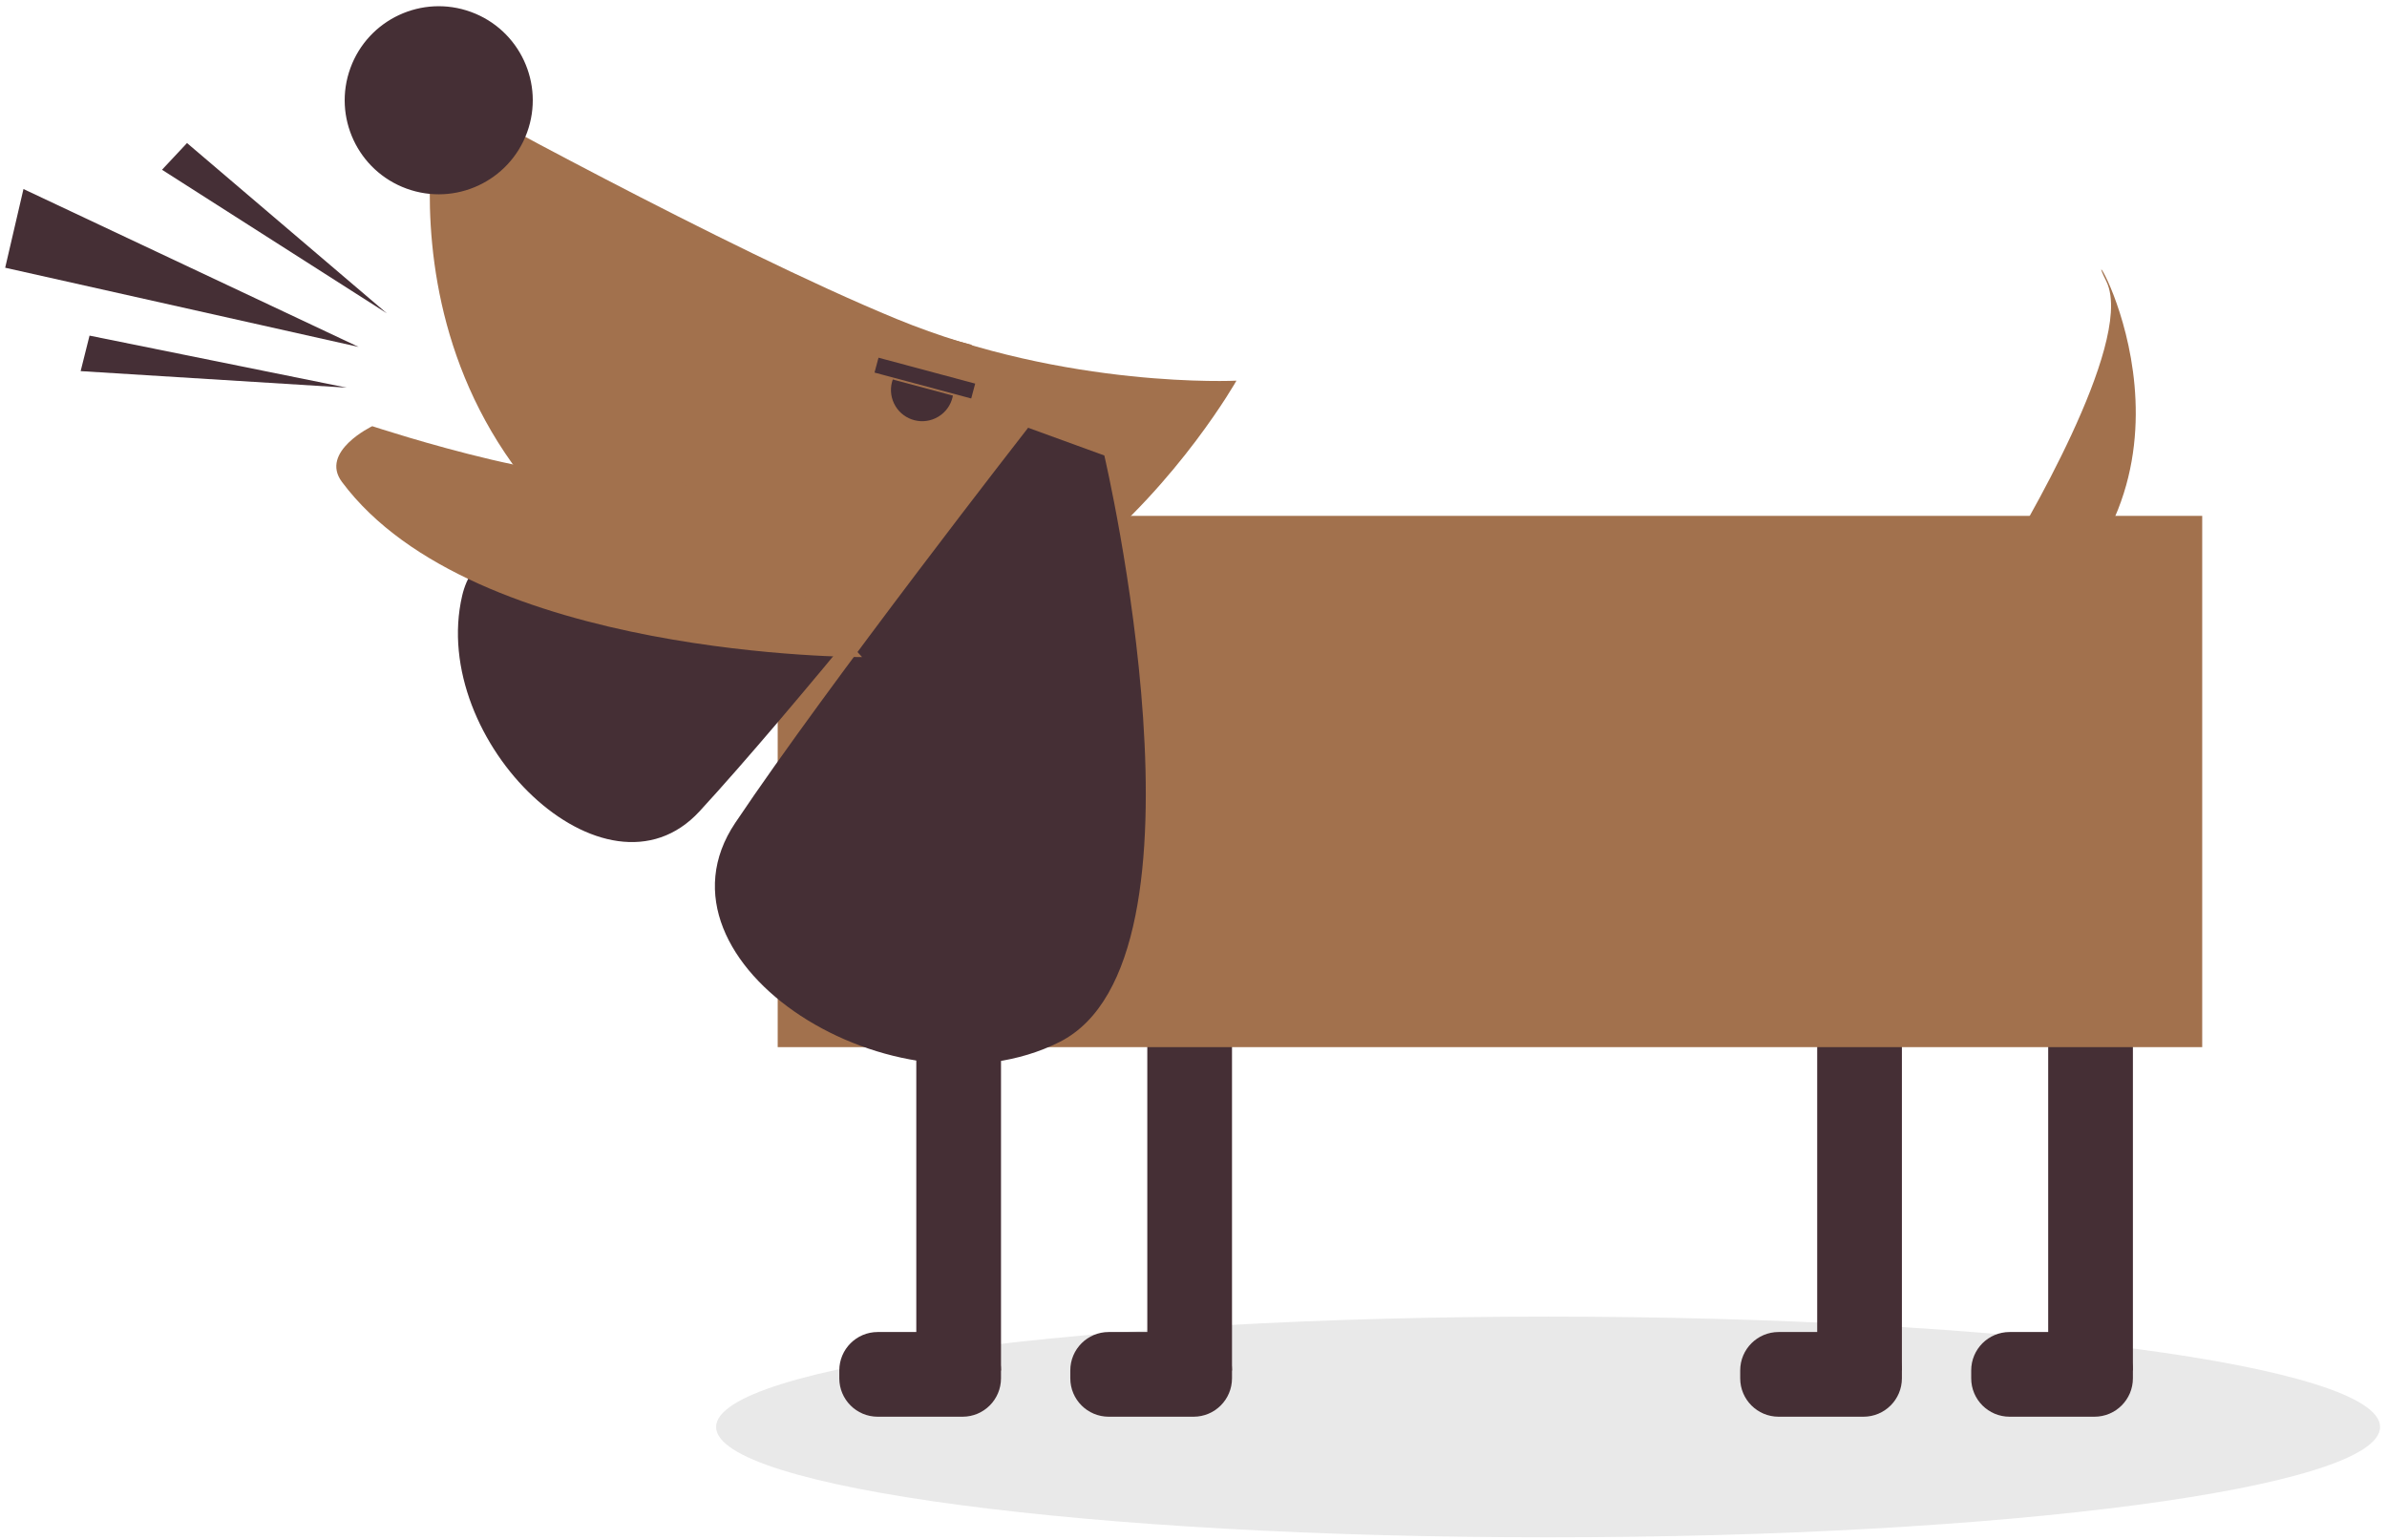 <?xml version="1.0" encoding="UTF-8" standalone="no"?>
<svg width="310px" height="200px" viewBox="0 0 310 200" version="1.1" xmlns="http://www.w3.org/2000/svg" xmlns:xlink="http://www.w3.org/1999/xlink">
    <!-- Generator: Sketch 39.1 (31720) - http://www.bohemiancoding.com/sketch -->
    <title>barking-icon</title>
    <desc>Created with Sketch.</desc>
    <defs></defs>
    <g id="Page-1" stroke="none" stroke-width="1" fill="none" fill-rule="evenodd">
        <g id="Home" transform="translate(-157, -1000)">
            <g id="barking-icon" transform="translate(157, 997)">
                <path d="M201.051,202.664 C141.376,202.664 93,196.247 93,188.332 C93,180.416 141.376,174 201.051,174 C260.726,174 309.102,180.416 309.102,188.332 C309.102,196.247 260.726,202.664 201.051,202.664" id="Fill-101-Copy" fill="#E9E9E9"></path>
                <polygon id="Fill-103-Copy" fill="#452F35" points="149 181 160 181 160 124 149 124"></polygon>
                <path d="M160,182.011 C160,184.766 157.766,187 155.01,187 L143.989,187 C141.233,187 139,184.766 139,182.011 L139,180.989 C139,178.233 141.233,176 143.989,176 L155.01,176 C157.766,176 160,178.233 160,180.989 L160,182.011" id="Fill-104-Copy" fill="#452F35"></path>
                <polygon id="Fill-105-Copy" fill="#452F35" points="119 181 130.001 181 130.001 124 119 124"></polygon>
                <path d="M130,182.011 C130,184.766 127.766,187 125.01,187 L113.989,187 C111.233,187 109,184.766 109,182.011 L109,180.989 C109,178.233 111.233,176 113.989,176 L125.01,176 C127.766,176 130,178.233 130,180.989 L130,182.011" id="Fill-106-Copy" fill="#452F35"></path>
                <polygon id="Fill-107-Copy" fill="#452F35" points="266 181 277 181 277 124 266 124"></polygon>
                <path d="M277,182.011 C277,184.766 274.766,187 272.01,187 L260.989,187 C258.233,187 256,184.766 256,182.011 L256,180.989 C256,178.233 258.233,176 260.989,176 L272.01,176 C274.766,176 277,178.233 277,180.989 L277,182.011" id="Fill-108-Copy" fill="#452F35"></path>
                <polygon id="Fill-109-Copy" fill="#452F35" points="236 181 247 181 247 124 236 124"></polygon>
                <path d="M247,182.011 C247,184.766 244.766,187 242.01,187 L230.989,187 C228.233,187 226,184.766 226,182.011 L226,180.989 C226,178.233 228.233,176 230.989,176 L242.01,176 C244.766,176 247,178.233 247,180.989 L247,182.011" id="Fill-110-Copy" fill="#452F35"></path>
                <polygon id="Fill-111-Copy" fill="#A2714D" points="101 139 286.001 139 286.001 70 101 70"></polygon>
                <path d="M259,77.838 C259,77.838 273.398,55.03 274.134,43.601 C274.239,41.967 274.066,40.567 273.532,39.499 C269.256,30.948 288.696,60.87 266.584,81.385 L259,77.838" id="Fill-115-Copy" fill="#A2714D"></path>
                <g id="Group-4" transform="translate(94, 74.5) rotate(-340) translate(-94, -74.5) translate(27, 20)">
                    <path d="M86.623,33 C86.623,33 34.756,52.351 37.076,71.622 C39.395,90.895 68.691,104.023 75.624,87.407 C82.556,70.79 93.554,38.13 93.554,38.13 L86.623,33" id="Fill-102-Copy" fill="#452F35"></path>
                    <path d="M64.298,63.424 C16.426,56.459 12,11 12,11 C12,11 53.885,17.583 77.825,18.565 C101.758,19.548 122.018,11 122.018,11 C122.018,11 112.169,70.388 64.298,63.424 Z" id="Fill-113-Copy" fill="#A2714D"></path>
                    <path d="M1.0658141e-13,12.21 C1.0658141e-13,18.954 5.465,24.423 12.211,24.423 C18.953,24.423 24.421,18.954 24.421,12.21 C24.421,5.468 18.953,-1.98951966e-13 12.211,-1.98951966e-13 C5.465,-1.98951966e-13 1.0658141e-13,5.468 1.0658141e-13,12.21" id="Fill-114-Copy" fill="#452F35"></path>
                    <path d="M109.217,26 C109.217,26 146.081,82.336 129.802,99.574 C113.526,116.805 75.228,108.586 80.493,87.235 C85.759,65.886 98.686,26 98.686,26 L109.217,26" id="Fill-116-Copy" fill="#452F35"></path>
                </g>
                <path d="M116.954,56.573 C118.568,58.125 121.135,58.076 122.688,56.458 C124.241,54.845 124.19,52.278 122.577,50.726 C120.962,49.175 118.396,49.223 116.842,50.838 C115.289,52.452 115.341,55.021 116.954,56.573" id="Fill-117-Copy" fill="#452F35" transform="translate(119.765, 53.649) rotate(-345) translate(-119.765, -53.649) "></path>
                <rect id="Rectangle-5" fill="#A2714D" transform="translate(119.5, 49.616) rotate(-345) translate(-119.5, -49.616) " x="113.5" y="46.116" width="12" height="7"></rect>
                <path d="M114.799,50.682 L125.424,53.529" id="Line" stroke="#452F36" stroke-width="2" stroke-linecap="square"></path>
                <path d="M111.96,88.341 C111.96,88.341 61.509,88.529 44.409,65.593 C41.463,61.641 48.346,58.352 48.346,58.352 C48.346,58.352 78.364,68.256 81.652,63.304 C84.939,58.352 111.96,88.341 111.96,88.341 Z" id="Path-2" fill="#A2714D"></path>
                <polygon id="Path-3" fill="#452F36" points="45.034 53.348 10.473 51.2 11.628 46.59"></polygon>
                <polygon id="Path-3-Copy" fill="#452F36" transform="translate(36.752, 32.35) rotate(29) translate(-36.752, -32.35) " points="54.032 35.728 19.471 33.581 20.627 28.971"></polygon>
                <polygon id="Path-4" fill="#452F35" points="46.577 48.059 0.673 37.772 3.048 27.551"></polygon>
            </g>
        </g>
    </g>
</svg>